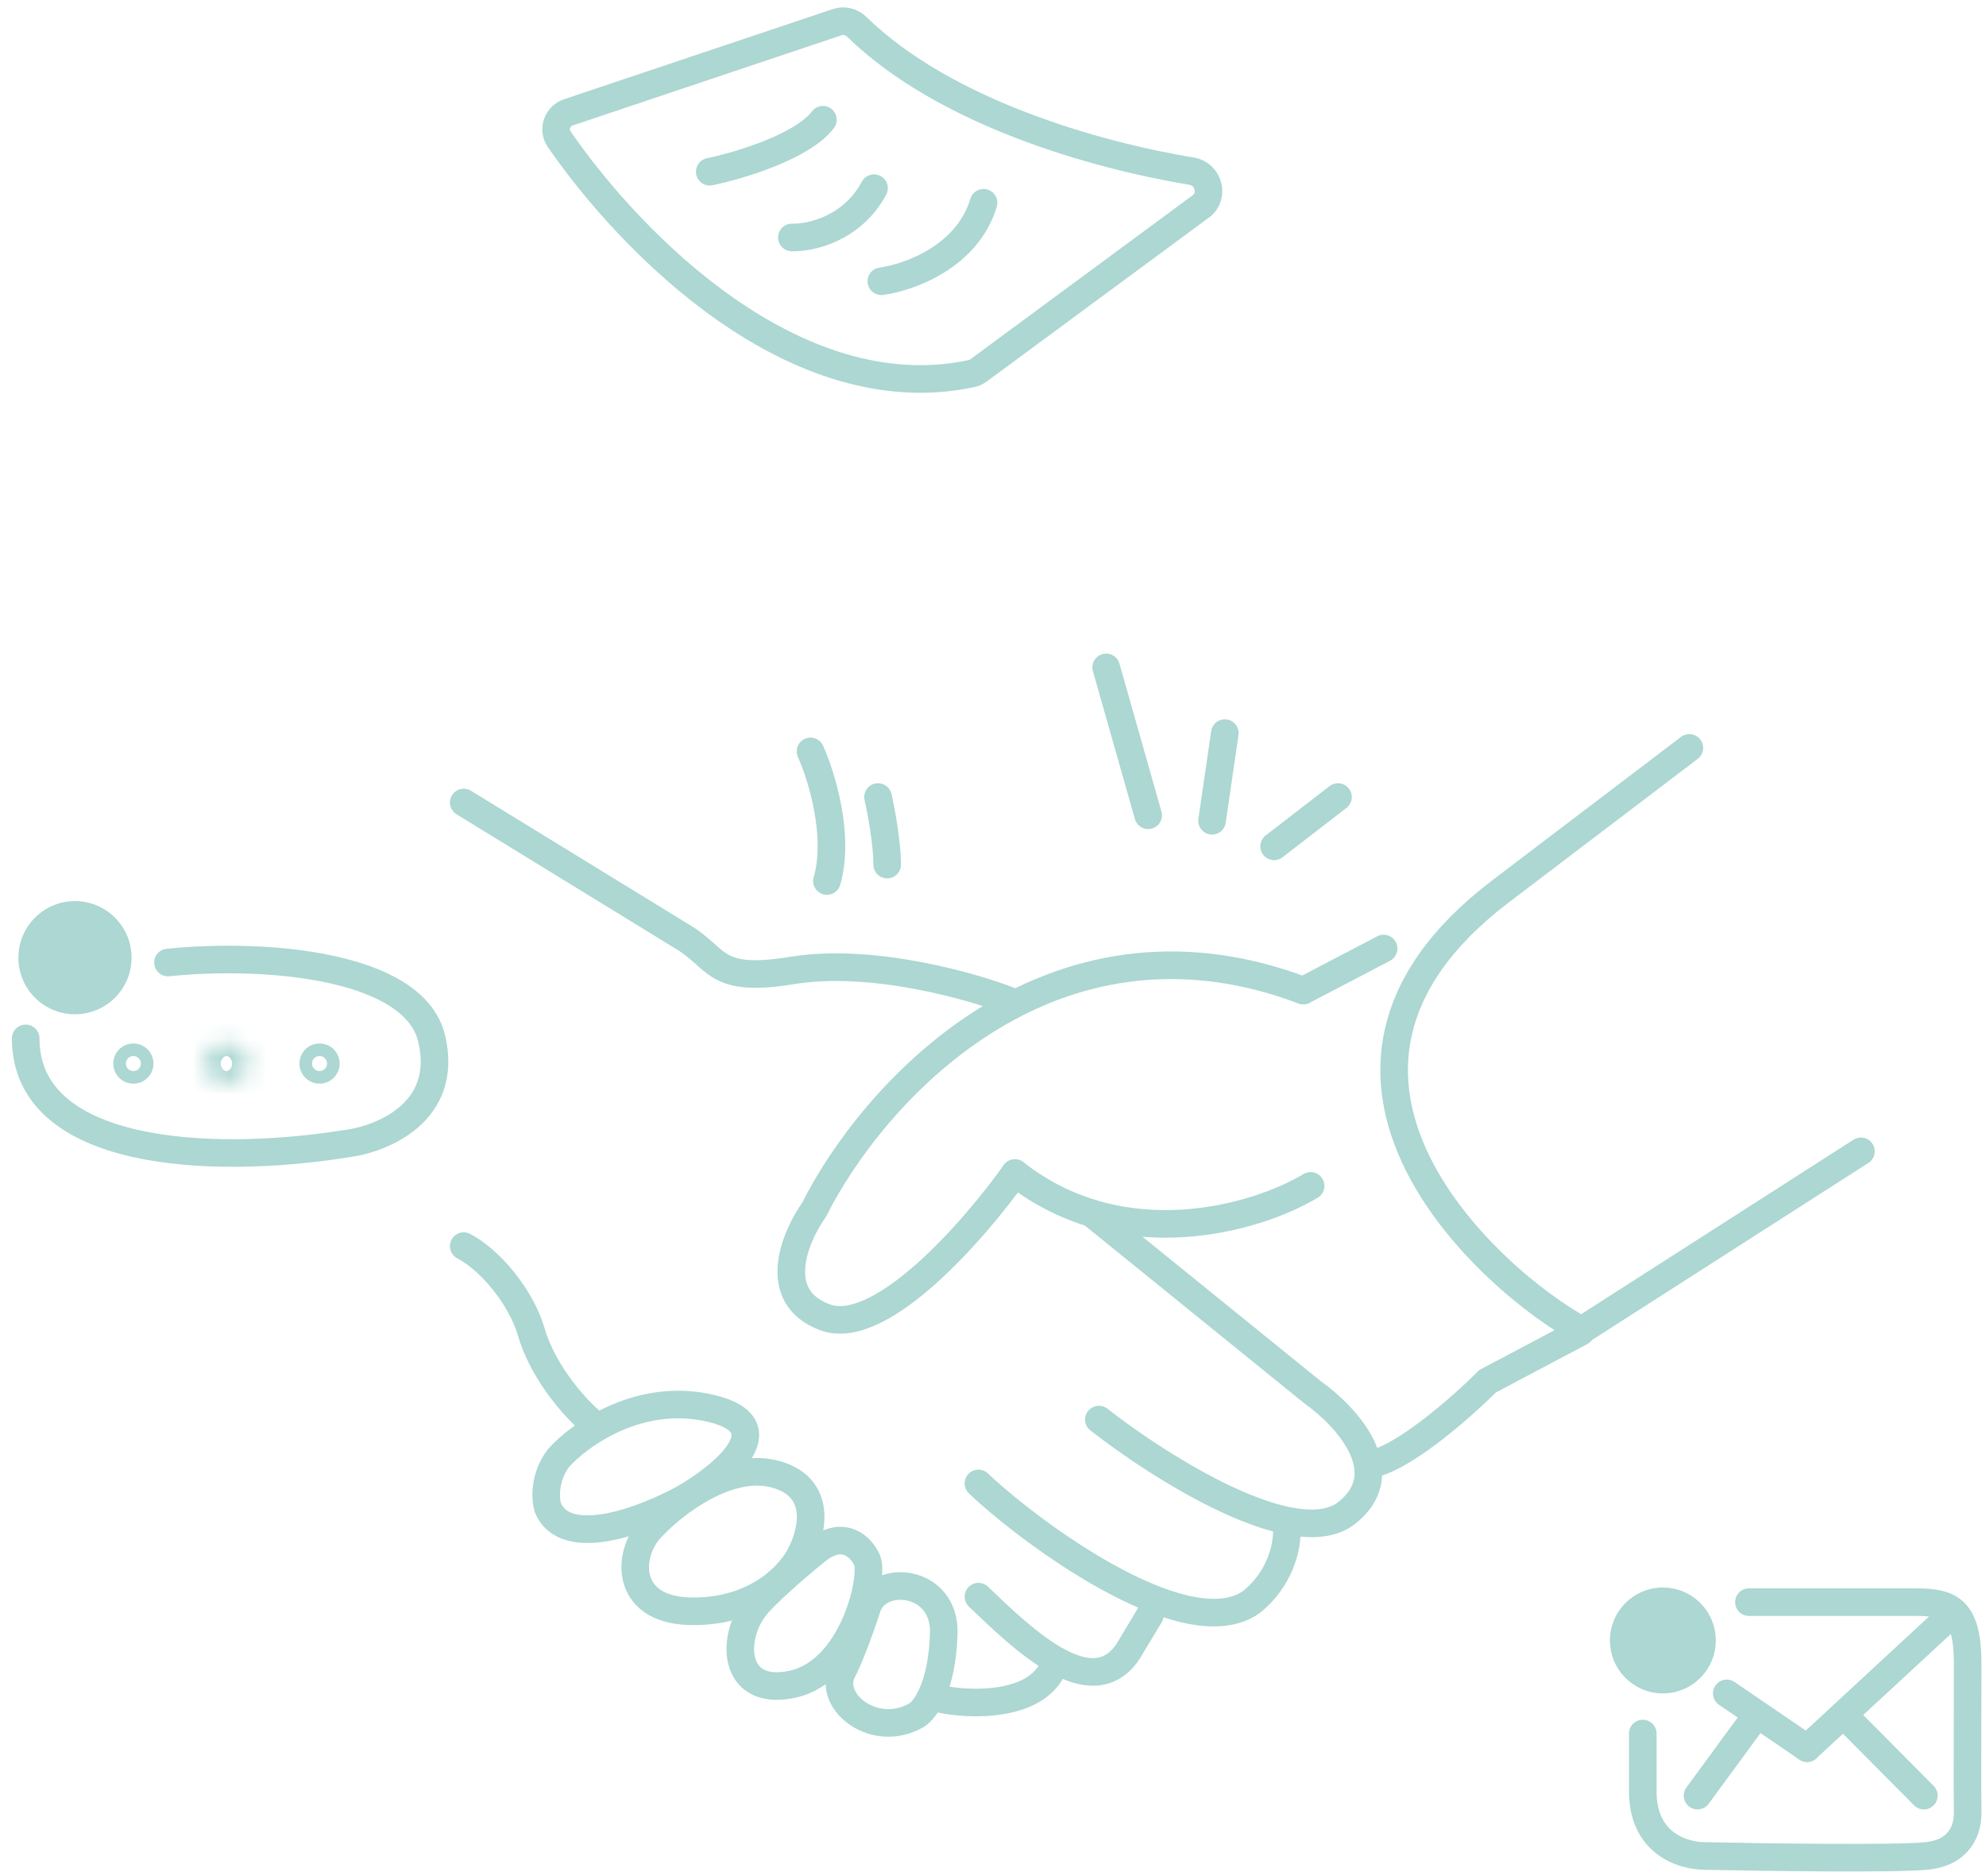 <svg width="108" height="102" viewBox="0 0 108 102" fill="none" xmlns="http://www.w3.org/2000/svg">
<path d="M51.123 92.365C52.546 92.696 56.583 92.921 57.377 90.38" stroke="#ACD7D2" stroke-width="1.5" stroke-linecap="round"/>
<path d="M53.208 86.807C55.59 89.09 59.361 92.762 61.346 89.784L62.537 87.799" stroke="#ACD7D2" stroke-width="1.5" stroke-linecap="round"/>
<path d="M53.208 80.652C55.92 83.233 64.245 89.426 67.897 87.203C68.559 86.773 69.902 85.397 69.981 83.332" stroke="#ACD7D2" stroke-width="1.5" stroke-linecap="round"/>
<path d="M59.758 77.179C63.1 79.792 70.478 84.464 73.257 82.24C76.036 80.017 73.158 76.947 71.371 75.69L59.361 65.963" stroke="#ACD7D2" stroke-width="1.5" stroke-linecap="round"/>
<path d="M25.218 67.75C26.707 68.532 28.35 70.56 28.891 72.415C29.585 74.797 31.538 76.848 32.365 77.477" stroke="#ACD7D2" stroke-width="1.5" stroke-linecap="round"/>
<path d="M54.995 54.45C53.009 53.656 47.451 52.048 43.084 52.762C38.717 53.477 39.114 52.068 37.029 50.876L25.218 43.631" stroke="#ACD7D2" stroke-width="1.5" stroke-linecap="round"/>
<path d="M70.875 53.854L75.242 51.571M74.746 79.561C76.572 79.085 79.609 76.385 80.9 75.094L85.962 72.415" stroke="#ACD7D2" stroke-width="1.5" stroke-linecap="round"/>
<path d="M71.272 64.474C68.361 66.228 61.069 68.385 55.193 63.779" stroke="#ACD7D2" stroke-width="1.5" stroke-linecap="round"/>
<path d="M55.193 63.78C53.009 66.857 47.888 72.733 44.87 71.621C41.853 70.509 43.216 67.254 44.275 65.765C47.352 59.611 56.979 48.614 70.875 53.854" stroke="#ACD7D2" stroke-width="1.5" stroke-linecap="round"/>
<path d="M51.322 88.791C51.242 91.729 50.296 92.993 49.833 93.258C47.575 94.548 45.069 92.563 45.768 90.95C46.248 90.056 46.892 88.212 47.153 87.402C47.762 85.516 51.401 85.853 51.322 88.791Z" stroke="#ACD7D2" stroke-width="1.5" stroke-linecap="round"/>
<path d="M43.084 91.571C39.749 92.286 39.709 88.891 41.198 87.204C41.675 86.663 42.865 85.552 44.374 84.326C45.883 83.099 46.855 84.145 47.153 84.822C47.546 85.715 46.419 90.856 43.084 91.571Z" stroke="#ACD7D2" stroke-width="1.5" stroke-linecap="round"/>
<path d="M37.525 87.601C33.873 87.521 34.051 84.325 35.54 82.936C36.698 81.712 39.649 79.442 42.19 80.157C44.731 80.871 44.175 83.234 43.58 84.425C43.084 85.516 41.178 87.68 37.525 87.601Z" stroke="#ACD7D2" stroke-width="1.5" stroke-linecap="round"/>
<path d="M38.717 76.584C34.826 75.631 31.538 77.973 30.38 79.263C29.585 80.296 29.652 81.48 29.784 81.943C30.737 84.325 35.144 82.605 37.228 81.447C39.346 80.223 42.608 77.536 38.717 76.584Z" stroke="#ACD7D2" stroke-width="1.5" stroke-linecap="round"/>
<path d="M44.076 40.852C44.672 42.175 45.684 45.437 44.969 47.899" stroke="#ACD7D2" stroke-width="1.5" stroke-linecap="round"/>
<path d="M47.748 43.334C47.914 44.062 48.245 45.815 48.245 47.006" stroke="#ACD7D2" stroke-width="1.5" stroke-linecap="round"/>
<path d="M60.155 36.286L62.438 44.326" stroke="#ACD7D2" stroke-width="1.5" stroke-linecap="round"/>
<path d="M66.607 39.859L65.912 44.624" stroke="#ACD7D2" stroke-width="1.5" stroke-linecap="round"/>
<path d="M72.76 43.334L69.287 46.014" stroke="#ACD7D2" stroke-width="1.5" stroke-linecap="round"/>
<circle cx="4.077" cy="52.068" r="3.077" fill="#ACD7D2"/>
<path d="M9.134 52.331C14.339 51.795 22.506 52.428 23.472 56.455C24.437 60.481 20.751 61.954 18.787 62.187C11.31 63.375 1.397 62.816 1.397 56.455" stroke="#ACD7D2" stroke-width="1.5" stroke-linecap="round"/>
<circle cx="7.253" cy="57.824" r="0.75" stroke="#ACD7D2" stroke-width="0.684"/>
<mask id="path-22-inside-1_6301_1228" fill="white">
<ellipse cx="12.315" cy="57.824" rx="1.191" ry="1.092"/>
</mask>
<path d="M13.506 57.824H12.006C12.006 57.667 12.079 57.55 12.144 57.49C12.207 57.433 12.271 57.416 12.315 57.416V58.916V60.416C13.676 60.416 15.006 59.376 15.006 57.824H13.506ZM12.315 58.916V57.416C12.359 57.416 12.424 57.433 12.486 57.49C12.552 57.55 12.624 57.667 12.624 57.824H11.124H9.624C9.624 59.376 10.954 60.416 12.315 60.416V58.916ZM11.124 57.824H12.624C12.624 57.981 12.552 58.098 12.486 58.158C12.424 58.215 12.359 58.232 12.315 58.232V56.732V55.232C10.954 55.232 9.624 56.273 9.624 57.824H11.124ZM12.315 56.732V58.232C12.271 58.232 12.207 58.215 12.144 58.158C12.079 58.098 12.006 57.981 12.006 57.824H13.506H15.006C15.006 56.273 13.676 55.232 12.315 55.232V56.732Z" fill="#ACD7D2" mask="url(#path-22-inside-1_6301_1228)"/>
<circle cx="17.377" cy="57.824" r="0.75" stroke="#ACD7D2" stroke-width="0.684"/>
<circle cx="90.428" cy="89.189" r="2.878" fill="#ACD7D2"/>
<path d="M95.108 87.105C96.853 87.105 101.841 87.105 104.187 87.105C106.088 87.105 107.003 87.525 107.003 90.468C107.003 93.327 106.979 97.03 107.003 98.525C107.019 99.576 106.496 100.739 104.75 100.907C103.005 101.075 95.999 100.977 92.715 100.907C91.494 100.907 89.336 100.216 89.336 97.404L89.336 94.251" stroke="#ACD7D2" stroke-width="1.5" stroke-linecap="round"/>
<path d="M93.902 92.067L98.269 95.045" stroke="#ACD7D2" stroke-width="1.5" stroke-linecap="round"/>
<path d="M98.269 95.045L106.209 87.7" stroke="#ACD7D2" stroke-width="1.5" stroke-linecap="round"/>
<path d="M92.314 97.625L95.515 93.258M100.282 93.258L104.621 97.625" stroke="#ACD7D2" stroke-width="1.5" stroke-linecap="round"/>
<path d="M91.868 40.662L81.546 48.503C68.444 58.528 81.248 69.777 86.012 72.324L101.198 62.597" stroke="#ACD7D2" stroke-width="1.5" stroke-linecap="round"/>
<path d="M47.927 15.292C49.416 15.094 52.612 13.962 53.486 11.024" stroke="#ACD7D2" stroke-width="1.5" stroke-linecap="round"/>
<path d="M43.063 12.91C44.056 12.943 46.339 12.454 47.53 10.23" stroke="#ACD7D2" stroke-width="1.5" stroke-linecap="round"/>
<path d="M38.597 9.337C40.185 9.007 43.639 7.98 44.751 6.51" stroke="#ACD7D2" stroke-width="1.5" stroke-linecap="round"/>
<path d="M52.835 20.311C43.267 22.352 34.34 13.265 30.41 7.57C30.042 7.037 30.301 6.312 30.915 6.106L45.535 1.203C45.904 1.079 46.309 1.183 46.588 1.455C51.369 6.12 59.569 8.44 64.82 9.311C65.727 9.461 66.05 10.67 65.31 11.216L53.207 20.143C53.097 20.224 52.969 20.283 52.835 20.311Z" stroke="#ACD7D2" stroke-width="1.5" stroke-linecap="round"/>
</svg>
